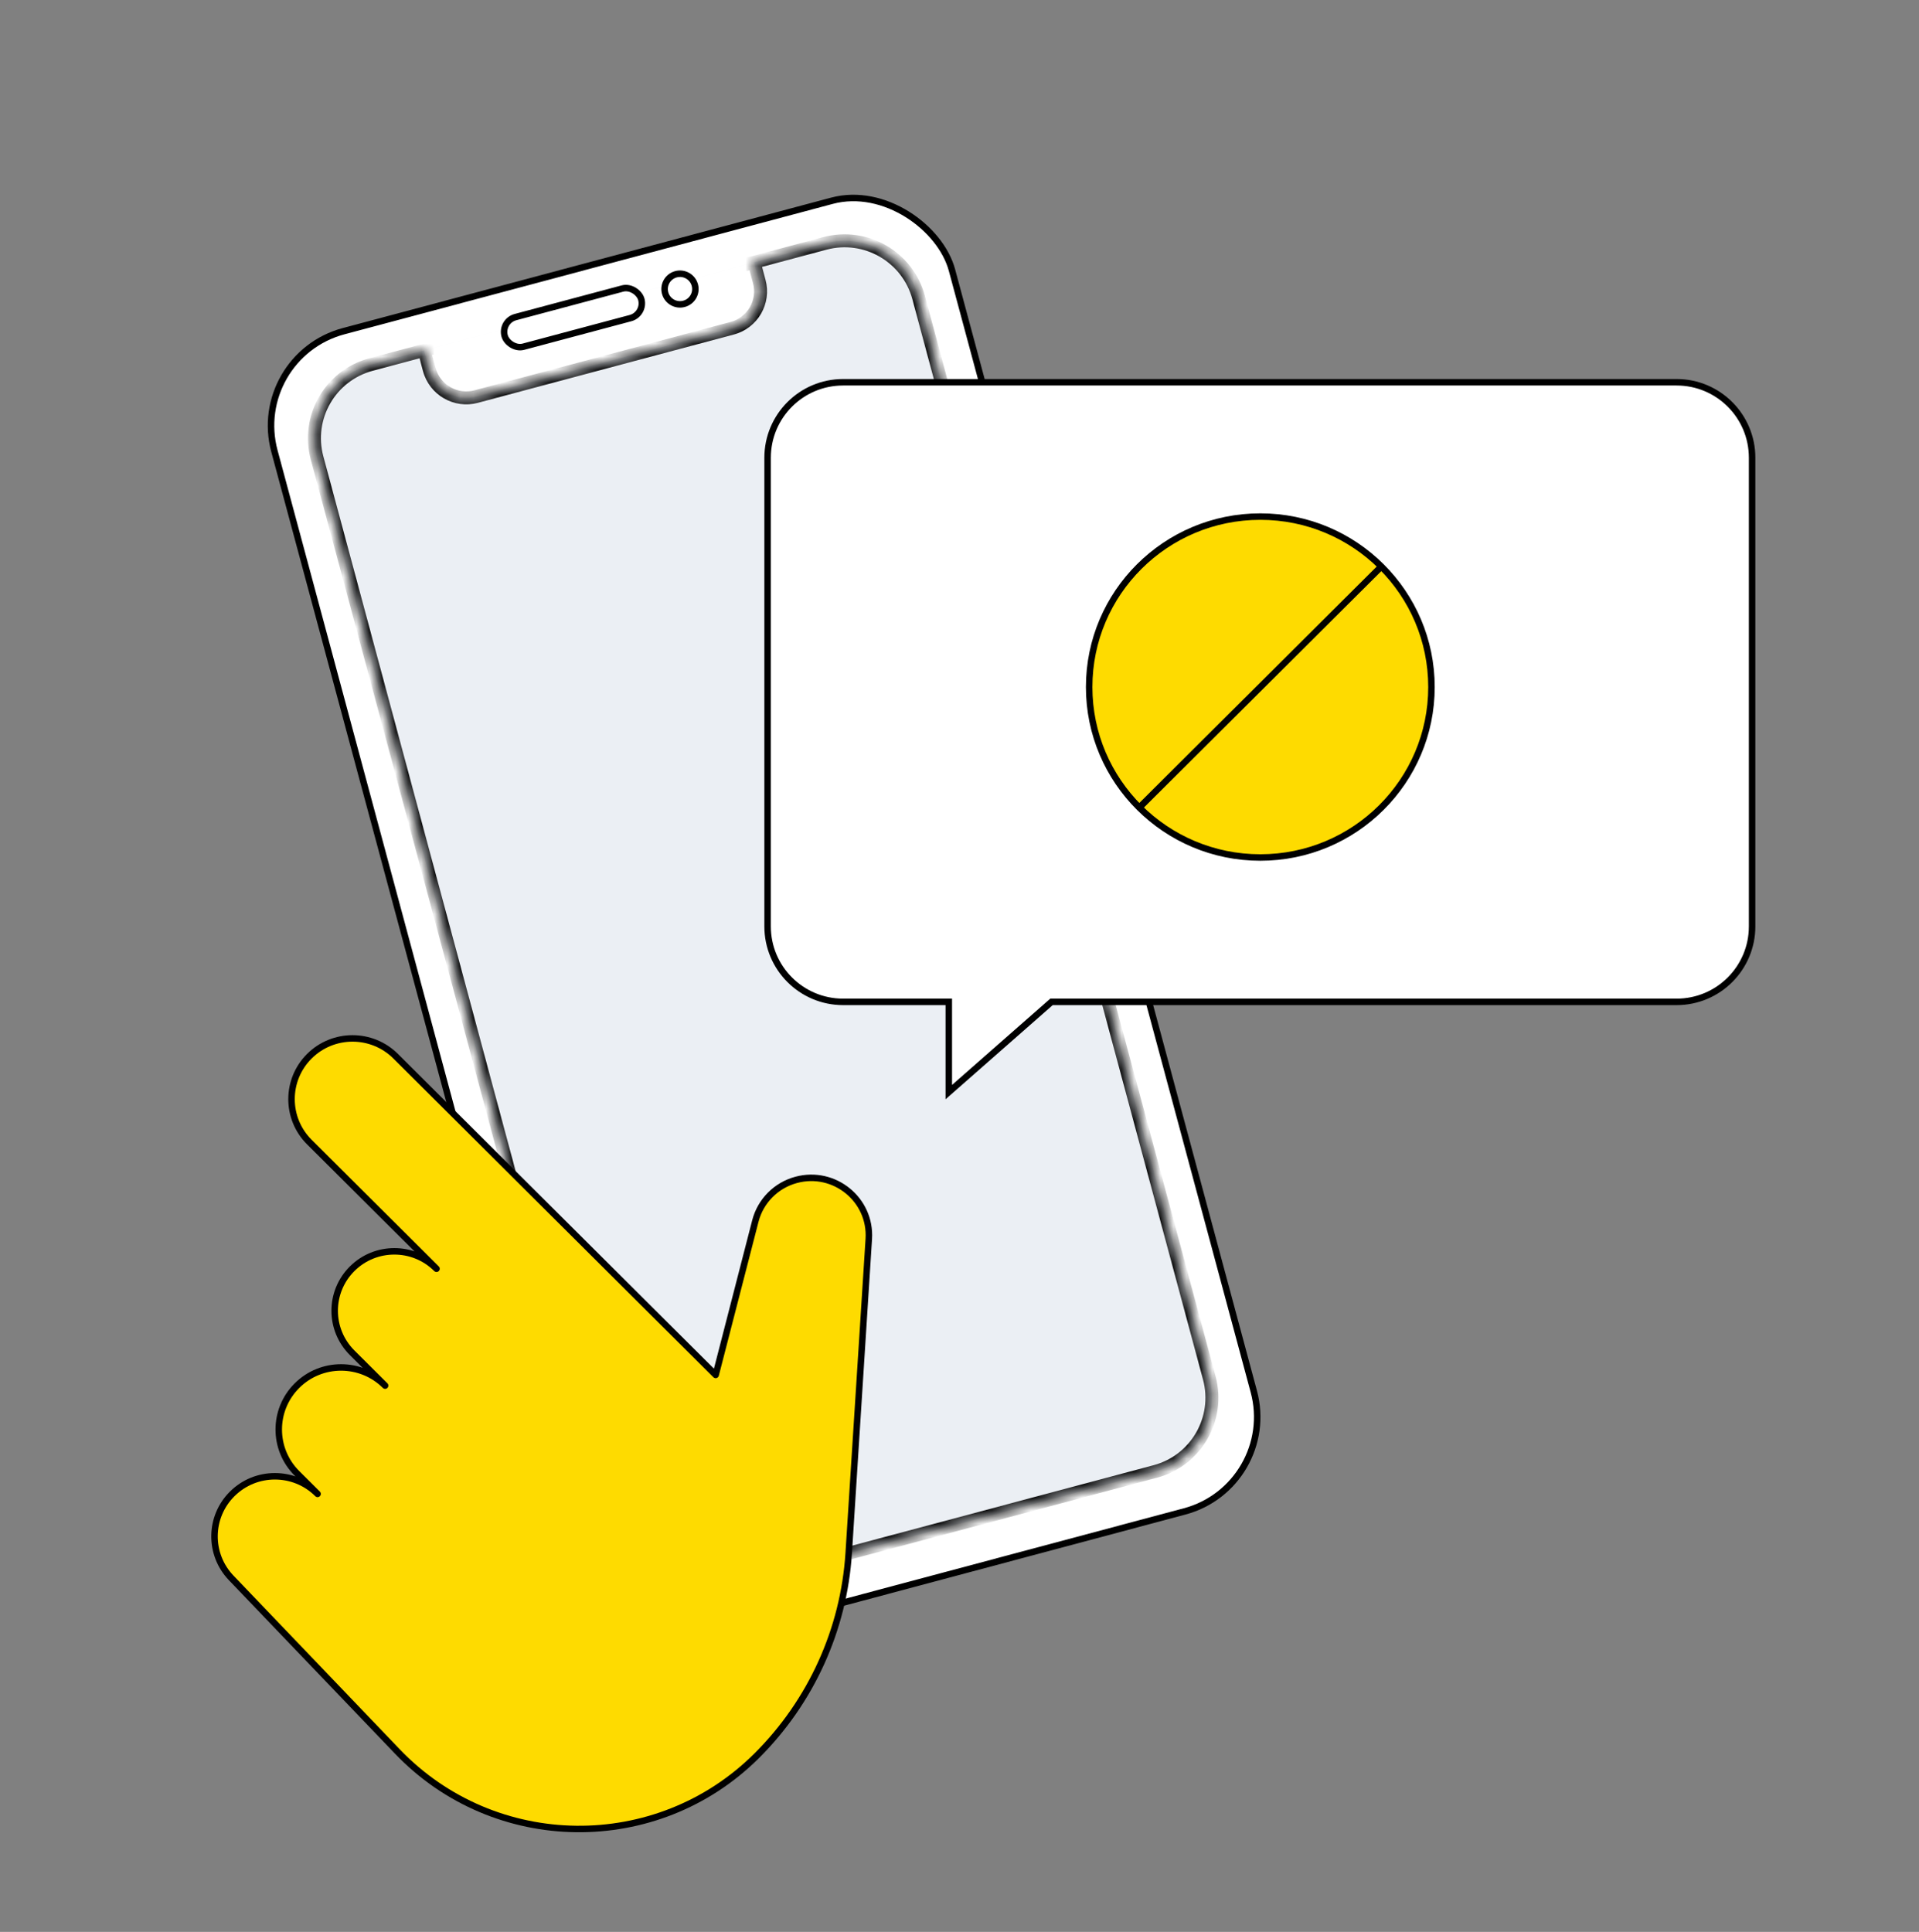 <svg width="148" height="149" viewBox="0 0 148 149" fill="none" xmlns="http://www.w3.org/2000/svg">
<rect x="0" y="0" width="148" height="149" fill="#808080" stroke="none"/>
<rect width="54.095" height="104.641" rx="7.555" transform="matrix(0.966 -0.258 0.26 0.966 19.2 27.492)" fill="white" stroke="black" stroke-width="0.5"/>
<mask id="path-2-inside-1_11154_62580" fill="white">
<path fill-rule="evenodd" clip-rule="evenodd" d="M28.622 28.112C25.474 28.952 23.609 32.183 24.455 35.328L46.872 118.653C47.718 121.798 50.956 123.667 54.103 122.828L89.098 113.488C92.246 112.648 94.111 109.417 93.265 106.272L70.848 22.947C70.002 19.802 66.764 17.932 63.617 18.772L28.622 28.112ZM58.16 20.232L32.712 27.023L33.109 28.498C33.532 30.071 35.151 31.005 36.724 30.585L56.473 25.315C58.047 24.895 58.98 23.279 58.557 21.707L58.16 20.232Z"/>
</mask>
<path fill-rule="evenodd" clip-rule="evenodd" d="M28.622 28.112C25.474 28.952 23.609 32.183 24.455 35.328L46.872 118.653C47.718 121.798 50.956 123.667 54.103 122.828L89.098 113.488C92.246 112.648 94.111 109.417 93.265 106.272L70.848 22.947C70.002 19.802 66.764 17.932 63.617 18.772L28.622 28.112ZM58.16 20.232L32.712 27.023L33.109 28.498C33.532 30.071 35.151 31.005 36.724 30.585L56.473 25.315C58.047 24.895 58.98 23.279 58.557 21.707L58.16 20.232Z" fill="#EBEFF4"/>
<path d="M24.455 35.328L24.938 35.198L24.455 35.328ZM28.622 28.112L28.751 28.595L28.622 28.112ZM46.872 118.653L47.355 118.523L46.872 118.653ZM54.103 122.828L53.974 122.344L54.103 122.828ZM89.098 113.488L89.227 113.971L89.098 113.488ZM93.265 106.272L93.748 106.142L93.265 106.272ZM70.848 22.947L70.365 23.077L70.365 23.077L70.848 22.947ZM63.617 18.772L63.488 18.289L63.617 18.772ZM32.712 27.023L32.583 26.54L32.099 26.67L32.229 27.153L32.712 27.023ZM58.16 20.232L58.643 20.102L58.513 19.62L58.031 19.749L58.16 20.232ZM33.109 28.498L32.626 28.628L33.109 28.498ZM36.724 30.585L36.853 31.069L36.724 30.585ZM56.473 25.315L56.344 24.832L56.473 25.315ZM58.557 21.707L59.039 21.577L59.039 21.577L58.557 21.707ZM24.938 35.198C24.164 32.32 25.87 29.363 28.751 28.595L28.493 27.629C25.078 28.54 23.054 32.045 23.972 35.458L24.938 35.198ZM47.355 118.523L24.938 35.198L23.972 35.458L46.389 118.783L47.355 118.523ZM53.974 122.344C51.093 123.113 48.129 121.402 47.355 118.523L46.389 118.783C47.307 122.194 50.818 124.222 54.232 123.311L53.974 122.344ZM88.969 113.005L53.974 122.344L54.232 123.311L89.227 113.971L88.969 113.005ZM92.782 106.401C93.556 109.28 91.85 112.236 88.969 113.005L89.227 113.971C92.642 113.06 94.666 109.554 93.748 106.142L92.782 106.401ZM70.365 23.077L92.782 106.401L93.748 106.142L71.331 22.817L70.365 23.077ZM63.746 19.255C66.627 18.486 69.591 20.198 70.365 23.077L71.331 22.817C70.413 19.405 66.902 17.378 63.488 18.289L63.746 19.255ZM28.751 28.595L63.746 19.255L63.488 18.289L28.493 27.629L28.751 28.595ZM32.841 27.507L58.289 20.715L58.031 19.749L32.583 26.54L32.841 27.507ZM33.592 28.368L33.195 26.894L32.229 27.153L32.626 28.628L33.592 28.368ZM36.596 30.102C35.288 30.451 33.943 29.675 33.592 28.368L32.626 28.628C33.121 30.467 35.013 31.56 36.853 31.069L36.596 30.102ZM56.344 24.832L36.596 30.102L36.853 31.069L56.602 25.798L56.344 24.832ZM58.074 21.837C58.425 23.142 57.651 24.483 56.344 24.832L56.602 25.798C58.443 25.307 59.534 23.417 59.039 21.577L58.074 21.837ZM57.677 20.362L58.074 21.837L59.039 21.577L58.643 20.102L57.677 20.362Z" fill="black" mask="url(#path-2-inside-1_11154_62580)"/>
<ellipse rx="1.186" ry="1.182" transform="matrix(0.966 -0.258 0.26 0.966 52.443 22.293)" stroke="black" stroke-width="0.5"/>
<rect width="10.914" height="2.364" rx="1.182" transform="matrix(0.966 -0.258 0.26 0.966 38.611 24.762)" stroke="black" stroke-width="0.5"/>
<path d="M81.094 77.27L73.175 84.229V77.27H65.023C61.807 77.27 59.2 74.663 59.2 71.447V35.305C59.2 32.089 61.807 29.482 65.023 29.482H129.306C132.522 29.482 135.129 32.089 135.129 35.305V71.447C135.129 74.663 132.522 77.27 129.306 77.27H81.094Z" fill="white" stroke="black" stroke-width="0.5"/>
<path d="M17.831 121.697L30.646 135.083C38.153 142.925 50.67 143.074 58.363 135.412C62.557 131.235 65.078 125.678 65.455 119.783L67.004 95.557C67.197 92.529 64.348 90.208 61.407 90.997C59.858 91.412 58.654 92.626 58.255 94.173L55.194 106.042L30.513 81.46C28.676 79.631 25.698 79.631 23.861 81.46C22.024 83.29 22.024 86.256 23.861 88.086L31.542 95.735L33.666 97.852C31.869 96.062 28.956 96.062 27.159 97.852C25.362 99.642 25.362 102.543 27.159 104.333L29.702 106.866C27.826 104.997 24.782 104.997 22.906 106.866C21.029 108.736 21.029 111.767 22.906 113.636L24.493 115.217C22.675 113.406 19.726 113.406 17.908 115.217C16.12 116.998 16.086 119.874 17.831 121.697Z" fill="#FEDB00" stroke="black" stroke-width="0.5" stroke-linecap="round" stroke-linejoin="round"/>
<ellipse cx="97.2" cy="52.989" rx="13.2" ry="13.147" fill="#FEDB00" stroke="black" stroke-width="0.5"/>
<path d="M88 62.152L106.4 43.826" stroke="black" stroke-width="0.5"/>
</svg>

